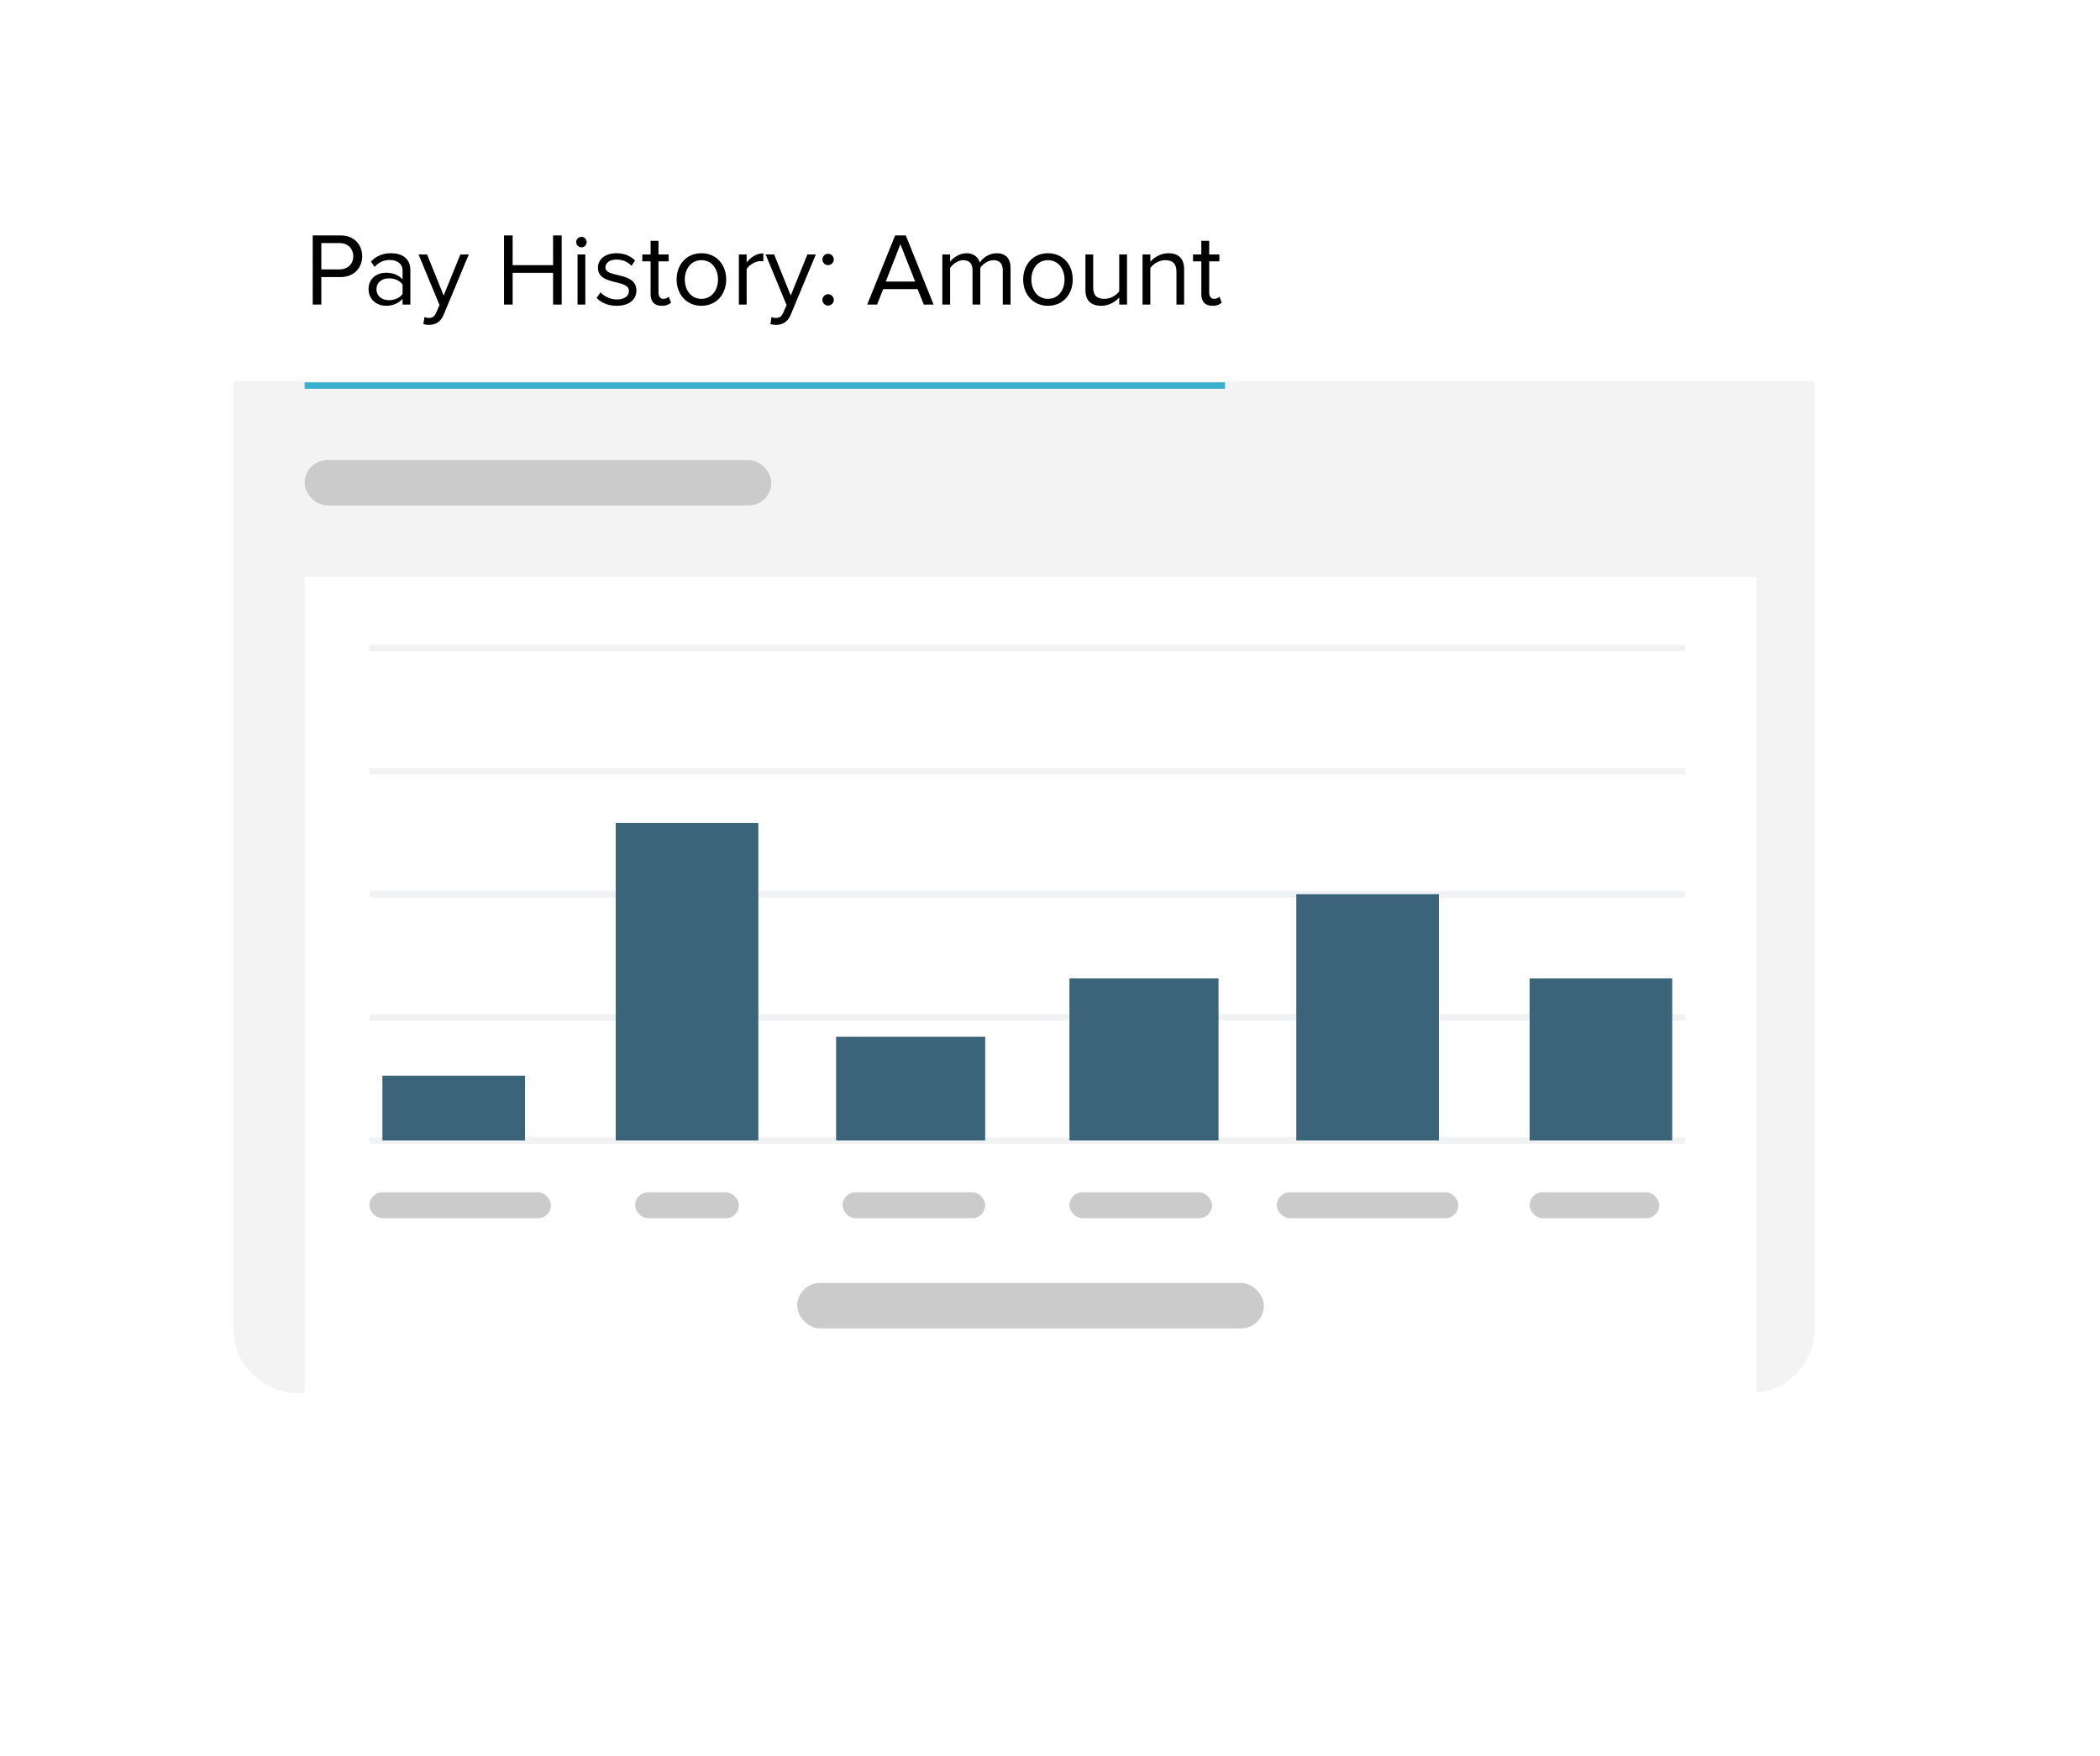 <svg width="324" height="271" viewBox="0 0 324 271" fill="none" xmlns="http://www.w3.org/2000/svg">
<g filter="url(#filter0_ddd_3097_22)">
<rect x="36" y="24" width="244" height="191" rx="10" fill="white"/>
</g>
<path d="M49.576 47H48.248V36.328H52.536C54.68 36.328 55.88 37.8 55.88 39.544C55.88 41.288 54.664 42.76 52.536 42.76H49.576V47ZM52.376 41.576C53.64 41.576 54.504 40.744 54.504 39.544C54.504 38.344 53.64 37.512 52.376 37.512H49.576V41.576H52.376ZM63.31 47H62.11V46.12C61.486 46.824 60.59 47.192 59.55 47.192C58.254 47.192 56.862 46.312 56.862 44.632C56.862 42.888 58.238 42.088 59.55 42.088C60.606 42.088 61.486 42.424 62.11 43.128V41.736C62.11 40.712 61.278 40.12 60.158 40.12C59.23 40.12 58.478 40.44 57.79 41.192L57.23 40.36C58.062 39.496 59.054 39.08 60.318 39.08C61.966 39.08 63.31 39.816 63.31 41.688V47ZM59.998 46.328C60.83 46.328 61.646 46.008 62.11 45.368V43.896C61.646 43.272 60.83 42.952 59.998 42.952C58.862 42.952 58.078 43.656 58.078 44.632C58.078 45.624 58.862 46.328 59.998 46.328ZM65.315 50.024L65.491 48.936C65.667 49.016 65.955 49.064 66.147 49.064C66.675 49.064 67.027 48.888 67.299 48.248L67.811 47.08L64.579 39.272H65.891L68.451 45.608L71.027 39.272H72.323L68.451 48.568C67.987 49.688 67.203 50.12 66.179 50.136C65.923 50.136 65.523 50.088 65.315 50.024ZM86.66 47H85.332V42.104H79.092V47H77.764V36.328H79.092V40.92H85.332V36.328H86.66V47ZM89.714 38.168C89.266 38.168 88.898 37.816 88.898 37.368C88.898 36.92 89.266 36.552 89.714 36.552C90.162 36.552 90.514 36.92 90.514 37.368C90.514 37.816 90.162 38.168 89.714 38.168ZM90.306 47H89.106V39.272H90.306V47ZM95.164 47.192C93.884 47.192 92.828 46.792 92.044 45.976L92.652 45.112C93.164 45.704 94.14 46.216 95.196 46.216C96.38 46.216 97.036 45.656 97.036 44.888C97.036 43.016 92.252 44.168 92.252 41.304C92.252 40.088 93.276 39.08 95.116 39.08C96.444 39.08 97.372 39.576 97.98 40.2L97.42 41.032C96.956 40.472 96.124 40.056 95.116 40.056C94.06 40.056 93.404 40.584 93.404 41.272C93.404 42.952 98.188 41.848 98.188 44.856C98.188 46.152 97.148 47.192 95.164 47.192ZM102.106 47.192C100.954 47.192 100.378 46.536 100.378 45.384V40.328H99.097V39.272H100.378V37.16H101.594V39.272H103.161V40.328H101.594V45.128C101.594 45.704 101.85 46.12 102.362 46.12C102.714 46.12 103.018 45.96 103.178 45.784L103.53 46.696C103.226 46.984 102.794 47.192 102.106 47.192ZM108.217 47.192C105.865 47.192 104.393 45.368 104.393 43.128C104.393 40.888 105.865 39.08 108.217 39.08C110.569 39.08 112.041 40.888 112.041 43.128C112.041 45.368 110.569 47.192 108.217 47.192ZM108.217 46.12C109.865 46.12 110.777 44.712 110.777 43.128C110.777 41.56 109.865 40.152 108.217 40.152C106.569 40.152 105.657 41.56 105.657 43.128C105.657 44.712 106.569 46.12 108.217 46.12ZM115.197 47H113.997V39.272H115.197V40.504C115.821 39.704 116.717 39.096 117.773 39.096V40.328C117.629 40.312 117.485 40.296 117.309 40.296C116.557 40.296 115.549 40.904 115.197 41.528V47ZM118.862 50.024L119.038 48.936C119.214 49.016 119.502 49.064 119.694 49.064C120.222 49.064 120.574 48.888 120.846 48.248L121.358 47.08L118.126 39.272H119.438L121.998 45.608L124.574 39.272H125.87L121.998 48.568C121.534 49.688 120.75 50.12 119.726 50.136C119.47 50.136 119.07 50.088 118.862 50.024ZM127.762 40.92C127.282 40.92 126.882 40.504 126.882 40.04C126.882 39.56 127.282 39.16 127.762 39.16C128.242 39.16 128.642 39.56 128.642 40.04C128.642 40.504 128.242 40.92 127.762 40.92ZM127.762 47.16C127.282 47.16 126.882 46.76 126.882 46.28C126.882 45.8 127.282 45.4 127.762 45.4C128.242 45.4 128.642 45.8 128.642 46.28C128.642 46.76 128.242 47.16 127.762 47.16ZM144.04 47H142.52L141.576 44.616H136.264L135.32 47H133.8L138.104 36.328H139.752L144.04 47ZM141.192 43.448L138.92 37.688L136.664 43.448H141.192ZM155.916 47H154.716V41.752C154.716 40.776 154.3 40.152 153.292 40.152C152.492 40.152 151.644 40.712 151.244 41.336V47H150.044V41.752C150.044 40.776 149.644 40.152 148.62 40.152C147.836 40.152 147.004 40.728 146.588 41.352V47H145.388V39.272H146.588V40.392C146.924 39.896 147.948 39.08 149.1 39.08C150.268 39.08 150.94 39.72 151.164 40.52C151.596 39.816 152.635 39.08 153.756 39.08C155.164 39.08 155.916 39.864 155.916 41.416V47ZM161.685 47.192C159.333 47.192 157.861 45.368 157.861 43.128C157.861 40.888 159.333 39.08 161.685 39.08C164.037 39.08 165.509 40.888 165.509 43.128C165.509 45.368 164.037 47.192 161.685 47.192ZM161.685 46.12C163.333 46.12 164.245 44.712 164.245 43.128C164.245 41.56 163.333 40.152 161.685 40.152C160.037 40.152 159.125 41.56 159.125 43.128C159.125 44.712 160.037 46.12 161.685 46.12ZM173.882 47H172.682V45.912C172.09 46.584 171.082 47.192 169.93 47.192C168.314 47.192 167.466 46.392 167.466 44.728V39.272H168.666V44.36C168.666 45.72 169.354 46.12 170.41 46.12C171.338 46.12 172.234 45.576 172.682 44.952V39.272H173.882V47ZM182.694 47H181.51V41.944C181.51 40.568 180.806 40.152 179.766 40.152C178.822 40.152 177.942 40.728 177.478 41.352V47H176.278V39.272H177.478V40.392C178.022 39.736 179.078 39.08 180.246 39.08C181.846 39.08 182.694 39.896 182.694 41.576V47ZM187.074 47.192C185.922 47.192 185.346 46.536 185.346 45.384V40.328H184.066V39.272H185.346V37.16H186.562V39.272H188.13V40.328H186.562V45.128C186.562 45.704 186.818 46.12 187.33 46.12C187.682 46.12 187.986 45.96 188.146 45.784L188.498 46.696C188.194 46.984 187.762 47.192 187.074 47.192Z" fill="black"/>
<rect x="46.609" y="89.183" width="224.197" height="70.488" fill="white"/>
<path d="M36 58.865H280V205C280 210.523 275.523 215 270 215H46C40.477 215 36 210.523 36 205V58.865Z" fill="#F3F3F4"/>
<path d="M47 89H271V215H47V89Z" fill="white"/>
<rect x="47" y="59" width="142" height="1" fill="#3AAECD"/>
<rect x="47" y="71" width="72" height="7" rx="3.5" fill="#CCCBCB"/>
<rect x="123" y="198" width="72" height="7" rx="3.5" fill="#CCCBCB"/>
<rect x="57" y="184" width="28" height="4" rx="2" fill="#CCCBCB"/>
<rect x="98" y="184" width="16" height="4" rx="2" fill="#CCCBCB"/>
<rect x="130" y="184" width="22" height="4" rx="2" fill="#CCCBCB"/>
<rect x="165" y="184" width="22" height="4" rx="2" fill="#CCCBCB"/>
<rect x="197" y="184" width="28" height="4" rx="2" fill="#CCCBCB"/>
<rect x="236" y="184" width="20" height="4" rx="2" fill="#CCCBCB"/>
<path d="M57 176L260 176" stroke="#F0F2F4"/>
<path d="M57 157L260 157" stroke="#F0F2F4"/>
<path d="M57 138L260 138" stroke="#F0F2F4"/>
<path d="M57 119L260 119" stroke="#F0F2F4"/>
<path d="M57 100L260 100" stroke="#F0F2F4"/>
<rect x="59" y="166" width="22" height="10" fill="#3B6379"/>
<rect x="95" y="127" width="22" height="49" fill="#3B6379"/>
<rect x="129" y="160" width="23" height="16" fill="#3B6379"/>
<rect x="165" y="151" width="23" height="25" fill="#3B6379"/>
<rect x="200" y="138" width="22" height="38" fill="#3B6379"/>
<rect x="236" y="151" width="22" height="25" fill="#3B6379"/>
<defs>
<filter id="filter0_ddd_3097_22" x="0" y="0" width="324" height="271" filterUnits="userSpaceOnUse" color-interpolation-filters="sRGB">
<feFlood flood-opacity="0" result="BackgroundImageFix"/>
<feColorMatrix in="SourceAlpha" type="matrix" values="0 0 0 0 0 0 0 0 0 0 0 0 0 0 0 0 0 0 127 0" result="hardAlpha"/>
<feOffset dy="4"/>
<feGaussianBlur stdDeviation="4"/>
<feColorMatrix type="matrix" values="0 0 0 0 0 0 0 0 0 0 0 0 0 0 0 0 0 0 0.02 0"/>
<feBlend mode="normal" in2="BackgroundImageFix" result="effect1_dropShadow_3097_22"/>
<feColorMatrix in="SourceAlpha" type="matrix" values="0 0 0 0 0 0 0 0 0 0 0 0 0 0 0 0 0 0 127 0" result="hardAlpha"/>
<feOffset dx="4" dy="16"/>
<feGaussianBlur stdDeviation="20"/>
<feColorMatrix type="matrix" values="0 0 0 0 0 0 0 0 0 0 0 0 0 0 0 0 0 0 0.08 0"/>
<feBlend mode="normal" in2="effect1_dropShadow_3097_22" result="effect2_dropShadow_3097_22"/>
<feColorMatrix in="SourceAlpha" type="matrix" values="0 0 0 0 0 0 0 0 0 0 0 0 0 0 0 0 0 0 127 0" result="hardAlpha"/>
<feOffset dy="4"/>
<feGaussianBlur stdDeviation="4"/>
<feColorMatrix type="matrix" values="0 0 0 0 0 0 0 0 0 0 0 0 0 0 0 0 0 0 0.04 0"/>
<feBlend mode="normal" in2="effect2_dropShadow_3097_22" result="effect3_dropShadow_3097_22"/>
<feBlend mode="normal" in="SourceGraphic" in2="effect3_dropShadow_3097_22" result="shape"/>
</filter>
</defs>
</svg>
